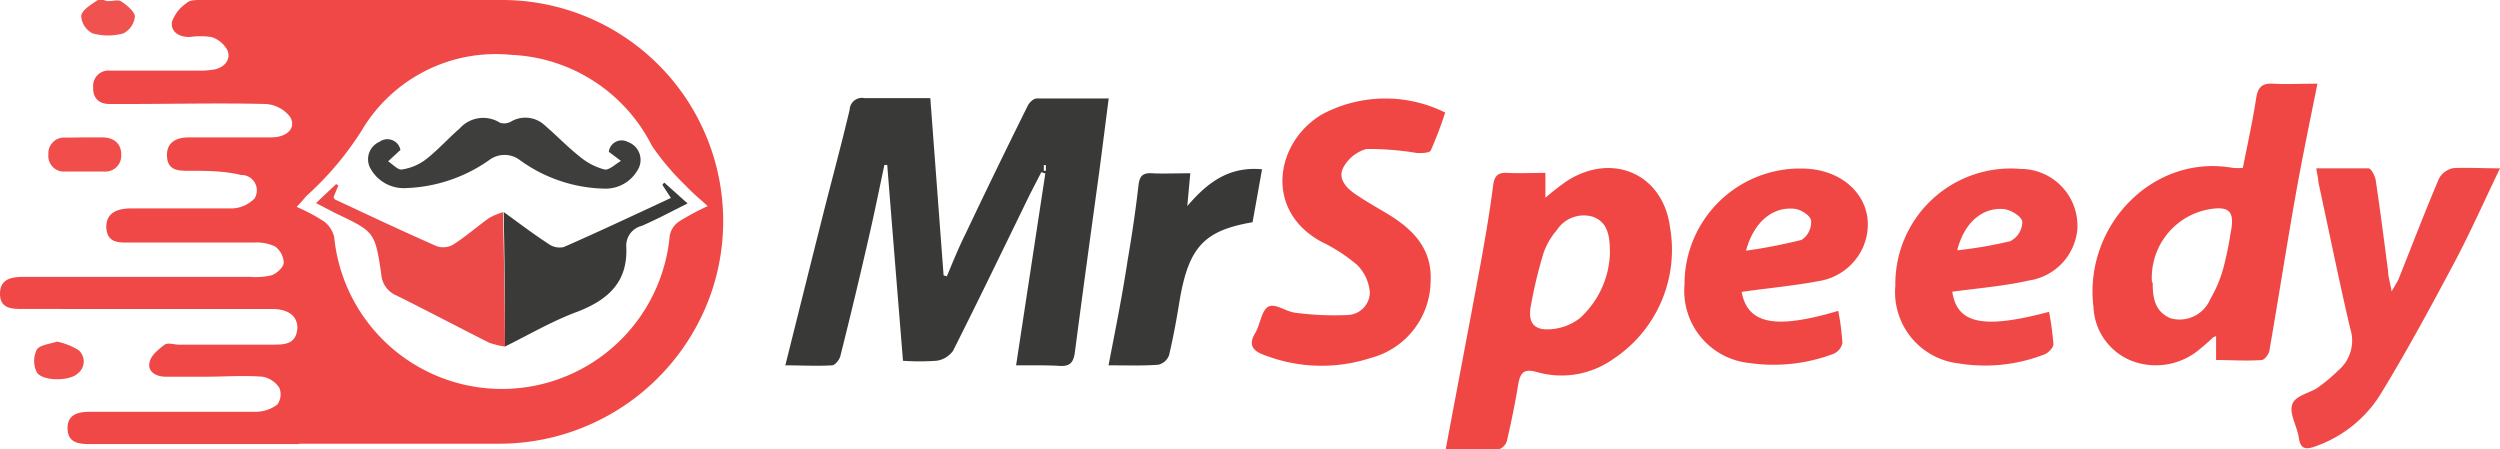 <svg xmlns="http://www.w3.org/2000/svg" viewBox="0 0 131.73 23.66"><defs><style>.cls-1{fill:#f04846;}.cls-2{fill:#393938;}.cls-3{fill:#f04745;}.cls-4{fill:#f04d4b;}.cls-5{fill:#f05250;}.cls-6{fill:#ec4a48;}.cls-7{fill:#3a3a39;}.cls-8{fill:#3e3e3d;}</style></defs><title>mrspeedy</title><g id="Layer_2" data-name="Layer 2"><g id="Layer_1-2" data-name="Layer 1"><path class="cls-1" d="M15.75,23.4h-11c-.61,0-1.18-.07-1.19-.82s.56-.88,1.17-.88c2.92,0,5.84,0,8.75,0a1.94,1.94,0,0,0,1.13-.38.91.91,0,0,0,.11-.88,1.32,1.32,0,0,0-.89-.59c-1-.08-2,0-3,0H8.74c-.52,0-1-.27-.85-.79.07-.34.47-.66.79-.9.17-.12.49,0,.74,0h4.92c.65,0,1.27,0,1.33-.88,0-.63-.47-1-1.36-1-3,0-5.9,0-8.84,0H1.22c-.57,0-1.22,0-1.22-.8s.63-.89,1.25-.89H13.18a3.66,3.66,0,0,0,1.15-.09c.26-.1.6-.41.62-.65a1.12,1.12,0,0,0-.45-.86,2.27,2.27,0,0,0-1.11-.21c-2.17,0-4.34,0-6.51,0-.59,0-1.23.06-1.28-.8,0-.65.39-1,1.35-1,1.78,0,3.55,0,5.33,0a1.73,1.73,0,0,0,1.13-.52.81.81,0,0,0-.71-1.24C11.79,9,10.87,9,10,9,9.4,9,8.84,9,8.8,8.24s.52-1,1.15-1c1.44,0,2.89,0,4.33,0,.88,0,1.35-.53,1-1.09A1.75,1.75,0,0,0,14,5.48c-2.45-.06-4.9,0-7.34,0H5.78c-.57,0-.89-.31-.87-.88a.81.81,0,0,1,.89-.88c1.53,0,3.06,0,4.59,0a4.59,4.59,0,0,0,.91-.06c.55-.12.87-.53.69-1a1.45,1.45,0,0,0-.85-.71,4.09,4.09,0,0,0-1.15,0c-.53,0-1-.24-.93-.8a2,2,0,0,1,.79-1C10,0,10.33,0,10.58,0c5.28,0,10.56,0,15.84,0a11.65,11.65,0,0,1,11,15.59,11.83,11.83,0,0,1-11,7.79c-3.56,0-7.12,0-10.67,0Zm-.12-12.5a10,10,0,0,1,1.4.74,1.42,1.42,0,0,1,.58.86,8.88,8.88,0,0,0,17.68-.09,1.18,1.18,0,0,1,.49-.74,13.77,13.77,0,0,1,1.51-.81c-.46-.42-.83-.72-1.14-1.06a13.3,13.3,0,0,1-1.8-2.12,8.72,8.72,0,0,0-7.41-4.79,8.21,8.21,0,0,0-7.89,4,16.48,16.48,0,0,1-2.92,3.45C16,10.5,15.87,10.65,15.63,10.9Z"/><path class="cls-2" d="M53.54,19.25,55.08,9.14l-.21-.07c-.24.47-.49.94-.72,1.41-1.3,2.67-2.59,5.34-3.93,8a1.28,1.28,0,0,1-.88.53,12.65,12.65,0,0,1-1.76,0c-.28-3.47-.56-6.9-.83-10.32l-.15,0c-.26,1.23-.51,2.46-.79,3.68q-.73,3.21-1.53,6.39c-.05.2-.28.48-.43.49-.8.05-1.59,0-2.47,0,.71-2.84,1.39-5.57,2.08-8.31.44-1.72.9-3.43,1.31-5.16a.65.65,0,0,1,.78-.61c1.13,0,2.26,0,3.47,0l.7,9.34.17.05c.32-.76.63-1.53,1-2.27q1.6-3.37,3.27-6.73c.08-.16.3-.37.46-.37,1.24,0,2.48,0,3.8,0-.18,1.38-.34,2.67-.51,3.95-.43,3.13-.86,6.26-1.27,9.4-.07.54-.24.78-.82.74S54.37,19.25,53.54,19.25ZM55,9h.11V8.7H55Z"/><path class="cls-3" d="M76.18,23.66c.63-3.37,1.25-6.6,1.85-9.84.24-1.34.47-2.67.64-4,.06-.52.22-.74.76-.71s1.32,0,2,0v1.31a13.17,13.17,0,0,1,1.16-.9C85,8,87.65,9.19,88,12a6.89,6.89,0,0,1-3,6.92,4.72,4.72,0,0,1-4,.69c-.67-.2-.89,0-1,.63-.16,1-.37,2-.6,3a.67.67,0,0,1-.44.44C78,23.68,77.14,23.66,76.18,23.66Zm8.65-10.31c0-.89-.09-1.63-.9-1.93a1.69,1.69,0,0,0-1.9.71,3.61,3.61,0,0,0-.7,1.21,23.74,23.74,0,0,0-.66,2.74c-.18.9.14,1.33,1,1.27a2.84,2.84,0,0,0,1.57-.58A4.82,4.82,0,0,0,84.83,13.35Z"/><path class="cls-3" d="M116.62,17.77a8.11,8.11,0,0,1-.62.55,3.58,3.58,0,0,1-3.58.73,3.19,3.19,0,0,1-2.11-2.86c-.53-4.23,3.08-8.11,7.37-7.34a4.08,4.08,0,0,0,.5,0c.24-1.22.51-2.43.7-3.66.09-.59.31-.82.91-.78s1.48,0,2.32,0c-.4,2-.81,3.95-1.15,5.88-.48,2.7-.9,5.42-1.37,8.12,0,.21-.26.55-.41.56-.8.06-1.59,0-2.41,0V17.92l0-.21Zm-3.19-2.88c0,.7.06,1.51.94,1.88a1.75,1.75,0,0,0,2.09-1,6.8,6.8,0,0,0,.7-1.67,17.74,17.74,0,0,0,.37-1.79c.23-1.12,0-1.48-1.14-1.28a3.66,3.66,0,0,0-3,3.84Z"/><path class="cls-3" d="M76.15,5.93a20.69,20.69,0,0,1-.76,2c-.06.13-.49.15-.74.13A15.46,15.46,0,0,0,72,7.85a2,2,0,0,0-1.23,1c-.29.61.21,1.09.72,1.43s1,.62,1.49.91c1.41.83,2.51,1.87,2.4,3.67a4.22,4.22,0,0,1-3.15,4,8.33,8.33,0,0,1-5.55-.13c-.62-.21-.95-.51-.53-1.2.26-.45.32-1.17.68-1.37s.94.27,1.43.32a15.42,15.42,0,0,0,2.71.12,1.21,1.21,0,0,0,1.21-1.17,2.29,2.29,0,0,0-.68-1.48,8.82,8.82,0,0,0-1.87-1.21c-3.07-1.67-2.41-5.3.06-6.73A7.09,7.09,0,0,1,76.15,5.93Z"/><path class="cls-1" d="M131.73,8.87c-.86,1.78-1.59,3.44-2.45,5.05-1.25,2.34-2.51,4.68-3.9,6.94A6.61,6.61,0,0,1,122,23.52c-.5.18-.78.16-.87-.45s-.51-1.26-.35-1.75.91-.59,1.37-.91a9.45,9.45,0,0,0,1.08-.91,2.05,2.05,0,0,0,.61-2.18c-.6-2.56-1.12-5.14-1.68-7.72,0-.18-.06-.38-.11-.73,1,0,1.86,0,2.75,0,.14,0,.34.39.38.62.24,1.59.44,3.18.65,4.77,0,.29.1.58.19,1.1.19-.35.29-.49.36-.64.71-1.78,1.39-3.56,2.14-5.32a1.08,1.08,0,0,1,.75-.54C130,8.82,130.81,8.87,131.73,8.87Z"/><path class="cls-1" d="M102.87,15.37c.25,1.67,1.58,2,5.1,1.06a16.7,16.7,0,0,1,.23,1.71c0,.18-.28.47-.49.54a8.64,8.64,0,0,1-4.5.47,3.78,3.78,0,0,1-3.34-4.1,6.08,6.08,0,0,1,6.59-6.15,3,3,0,0,1,3,3.18,3,3,0,0,1-2.55,2.7C105.63,15.07,104.28,15.18,102.87,15.37Zm.26-2.18a22.39,22.39,0,0,0,2.79-.48,1.16,1.16,0,0,0,.64-1c0-.29-.58-.64-.94-.69C104.48,10.9,103.5,11.71,103.13,13.19Z"/><path class="cls-3" d="M91.77,15.38c.32,1.68,1.72,2,5.09,1a12.77,12.77,0,0,1,.22,1.7.8.8,0,0,1-.46.56,8.93,8.93,0,0,1-4.43.49A3.82,3.82,0,0,1,88.76,15,6.09,6.09,0,0,1,95.35,8.9C97.64,9.11,99,11,98.18,13a3.08,3.08,0,0,1-2.34,1.81C94.52,15.06,93.17,15.18,91.77,15.38ZM92,13.21a28.21,28.21,0,0,0,2.93-.57,1.11,1.11,0,0,0,.5-1c0-.25-.49-.57-.81-.63C93.45,10.85,92.42,11.66,92,13.21Z"/><path class="cls-2" d="M58.41,19.25c.37-1.91.73-3.7,1-5.49.23-1.34.43-2.68.58-4,.06-.5.23-.66.73-.63s1.31,0,2,0l-.16,1.73c1-1.17,2.14-2.11,3.94-1.94L66,11.71c-2.57.44-3.37,1.32-3.85,4.16-.16,1-.33,1.91-.55,2.85a.8.8,0,0,1-.57.5C60.19,19.28,59.36,19.25,58.41,19.25Z"/><path class="cls-4" d="M4.39,7.24c.33,0,.66,0,1,0,.56,0,1,.28,1,.91a.84.84,0,0,1-.9.89c-.68,0-1.38,0-2.07,0a.82.82,0,0,1-.87-.9.83.83,0,0,1,.89-.89Z"/><path class="cls-5" d="M5.7.06c.23,0,.51-.08.66,0s.73.51.75.8a1.13,1.13,0,0,1-.61.9,3.07,3.07,0,0,1-1.62,0,1.09,1.09,0,0,1-.6-.9c0-.29.46-.58.77-.79S5.48.06,5.7.06Z"/><path class="cls-4" d="M3,18a3.57,3.57,0,0,1,1.14.45.79.79,0,0,1-.06,1.24c-.43.41-1.89.4-2.15-.09a1.35,1.35,0,0,1,0-1.16C2.07,18.18,2.58,18.14,3,18Z"/><path class="cls-6" d="M26.61,18.26a4.38,4.38,0,0,1-.83-.2c-1.64-.82-3.25-1.68-4.89-2.49a1.31,1.31,0,0,1-.8-1.12c-.33-2.25-.36-2.24-2.44-3.23l-1-.52,1.06-1,.12.07-.25.6c0,.06.05.13.09.15,1.78.83,3.56,1.67,5.36,2.46a1.06,1.06,0,0,0,.88-.11c.65-.42,1.24-.94,1.87-1.39a4.19,4.19,0,0,1,.72-.3Q26.59,14.72,26.61,18.26Z"/><path class="cls-7" d="M26.61,18.26q0-3.54-.07-7.09c.78.57,1.55,1.15,2.36,1.68a1,1,0,0,0,.8.17c1.87-.82,3.72-1.69,5.65-2.59l-.45-.69.1-.12,1.23,1.1c-.88.44-1.63.84-2.41,1.18A1.07,1.07,0,0,0,33,13c.09,1.86-.95,2.79-2.56,3.42C29.15,16.89,27.9,17.62,26.61,18.26Z"/><path class="cls-8" d="M21.1,7.9l-.65.6c.25.16.52.47.73.43a2.77,2.77,0,0,0,1.26-.53c.63-.49,1.17-1.1,1.78-1.63a1.66,1.66,0,0,1,2.13-.3.73.73,0,0,0,.57-.06,1.49,1.49,0,0,1,1.78.19c.63.54,1.21,1.15,1.86,1.66a3.33,3.33,0,0,0,1.29.67c.25.05.58-.29.87-.45L32.08,8a.68.68,0,0,1,1-.52,1,1,0,0,1,.53,1.46,1.94,1.94,0,0,1-1.71,1A7.83,7.83,0,0,1,27.4,8.44a1.34,1.34,0,0,0-1.63,0,8.08,8.08,0,0,1-4.36,1.47,2,2,0,0,1-1.87-1A1,1,0,0,1,20,7.47.7.7,0,0,1,21.1,7.9Z"/></g></g></svg>
